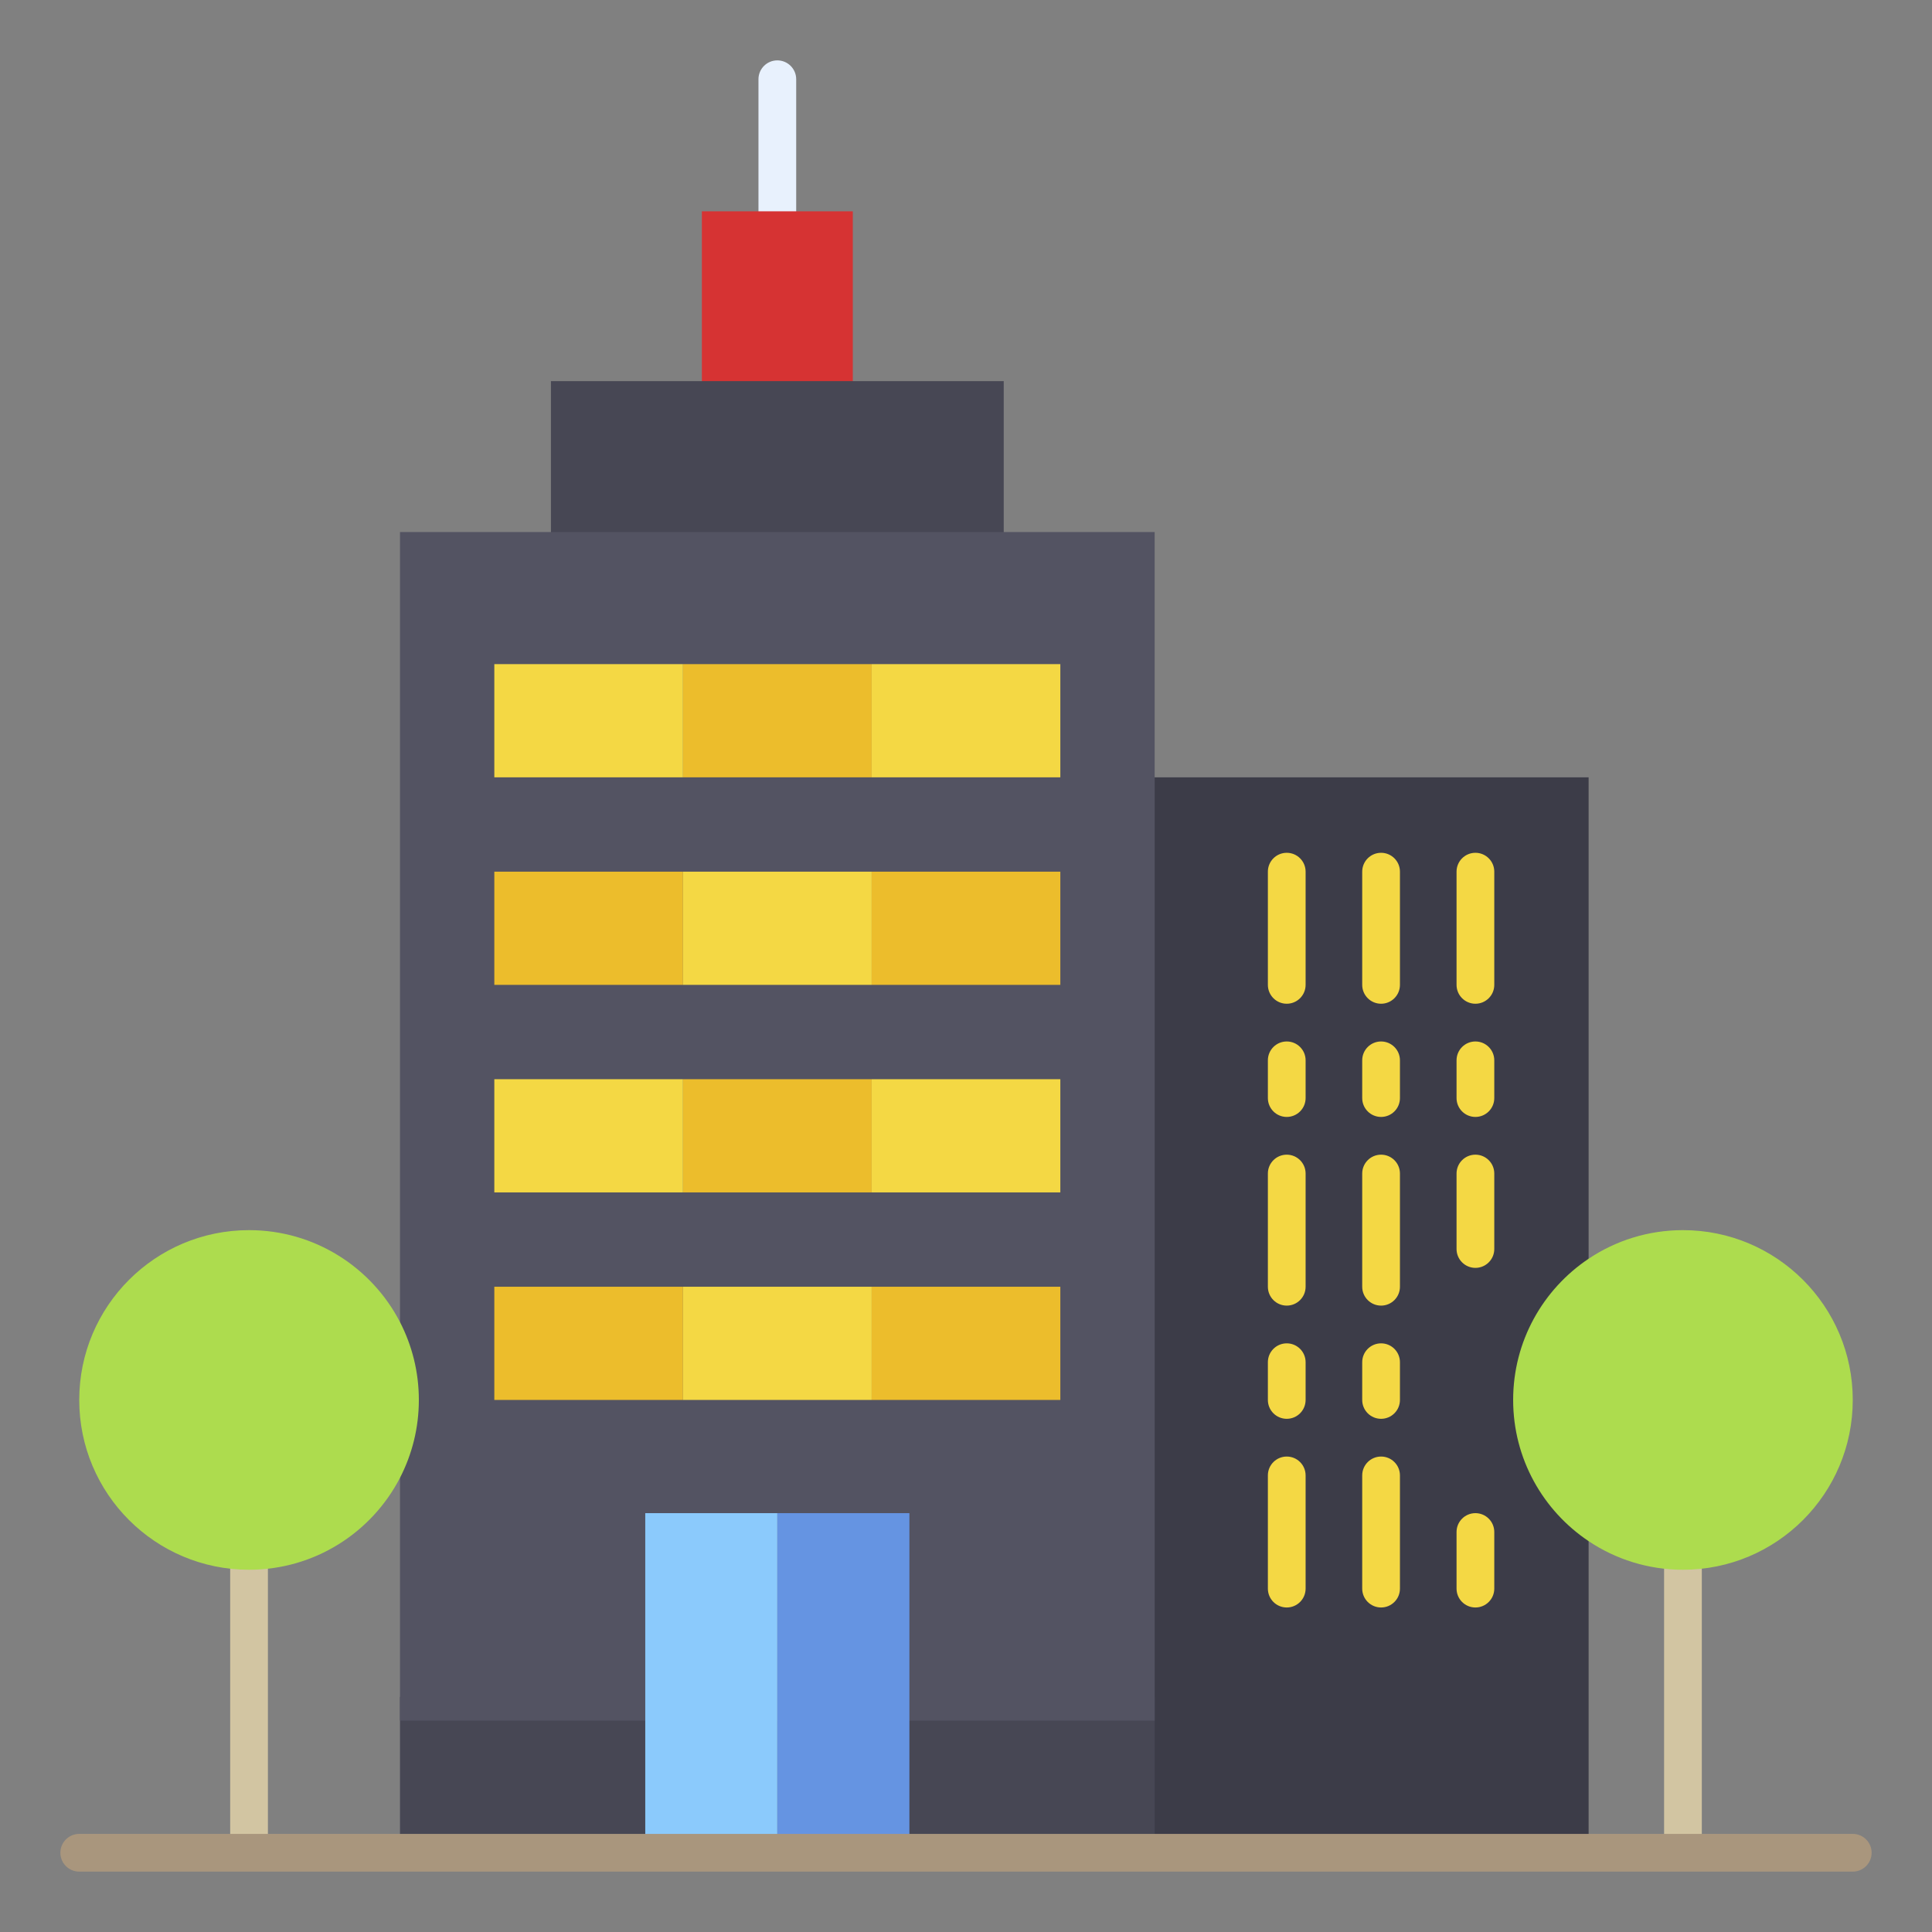 <svg xmlns="http://www.w3.org/2000/svg"  viewBox="0 0 512 512" width="512px" height="512px"><rect x="0" y="0" width="512" height="512" fill="#808080" stroke="none"/><path fill="#3c3c48" d="M421,491H300c0-8.863,0-258.647,0-285h121C421,233.733,421,490.885,421,491z"/><path fill="#f4d844" d="M341,266c-2.762,0-5-2.239-5-5v-30c0-2.761,2.238-5,5-5c2.762,0,5,2.239,5,5v30 C346,263.761,343.762,266,341,266z"/><path fill="#f4d844" d="M341,296c-2.762,0-5-2.238-5-5v-10c0-2.762,2.238-5,5-5c2.762,0,5,2.238,5,5v10 C346,293.762,343.762,296,341,296z"/><path fill="#f4d844" d="M341,346c-2.762,0-5-2.238-5-5v-30c0-2.762,2.238-5,5-5c2.762,0,5,2.238,5,5v30 C346,343.762,343.762,346,341,346z"/><path fill="#f4d844" d="M341,376c-2.762,0-5-2.238-5-5v-10c0-2.762,2.238-5,5-5c2.762,0,5,2.238,5,5v10 C346,373.762,343.762,376,341,376z"/><path fill="#f4d844" d="M341,426c-2.762,0-5-2.238-5-5v-30c0-2.762,2.238-5,5-5c2.762,0,5,2.238,5,5v30 C346,423.762,343.762,426,341,426z"/><path fill="#f4d844" d="M366,266c-2.762,0-5-2.239-5-5v-30c0-2.761,2.238-5,5-5c2.762,0,5,2.239,5,5v30 C371,263.761,368.762,266,366,266z"/><path fill="#f4d844" d="M366,296c-2.762,0-5-2.238-5-5v-10c0-2.762,2.238-5,5-5c2.762,0,5,2.238,5,5v10 C371,293.762,368.762,296,366,296z"/><path fill="#f4d844" d="M366,346c-2.762,0-5-2.238-5-5v-30c0-2.762,2.238-5,5-5c2.762,0,5,2.238,5,5v30 C371,343.762,368.762,346,366,346z"/><path fill="#f4d844" d="M366,376c-2.762,0-5-2.238-5-5v-10c0-2.762,2.238-5,5-5c2.762,0,5,2.238,5,5v10 C371,373.762,368.762,376,366,376z"/><path fill="#f4d844" d="M366,426c-2.762,0-5-2.238-5-5v-30c0-2.762,2.238-5,5-5c2.762,0,5,2.238,5,5v30 C371,423.762,368.762,426,366,426z"/><path fill="#f4d844" d="M391,266c-2.762,0-5-2.239-5-5v-30c0-2.761,2.238-5,5-5c2.762,0,5,2.239,5,5v30 C396,263.761,393.762,266,391,266z"/><path fill="#f4d844" d="M391,296c-2.762,0-5-2.238-5-5v-10c0-2.762,2.238-5,5-5c2.762,0,5,2.238,5,5v10 C396,293.762,393.762,296,391,296z"/><path fill="#f4d844" d="M391,336c-2.762,0-5-2.238-5-5v-20c0-2.762,2.238-5,5-5c2.762,0,5,2.238,5,5v20 C396,333.762,393.762,336,391,336z"/><path fill="#f4d844" d="M391,426c-2.762,0-5-2.238-5-5v-15c0-2.762,2.238-5,5-5c2.762,0,5,2.238,5,5v15 C396,423.762,393.762,426,391,426z"/><polygon fill="#474754" points="259,449.71 241,449.71 106,449.71 106,491 241,491 259,491 306,491 306,449.71"/><path fill="#e8f1fd" d="M206,61c-2.761,0-5-2.239-5-5V21c0-2.761,2.239-5,5-5s5,2.239,5,5v35 C211,58.761,208.761,61,206,61z"/><polygon fill="#d63333" points="226,56 226,106.5 186,106.5 186,56 206,56"/><polygon fill="#474754" points="266,101 266,148.5 146,148.5 146,101 186,101 226,101"/><path fill="#d2c5a2" d="M446,493c-2.762,0-5-2.238-5-5v-75c0-2.762,2.238-5,5-5c2.762,0,5,2.238,5,5v75 C451,490.762,448.762,493,446,493z"/><path fill="#d2c5a2" d="M66,493c-2.761,0-5-2.238-5-5v-75c0-2.762,2.239-5,5-5s5,2.238,5,5v75 C71,490.762,68.761,493,66,493z"/><path fill="#535362" d="M306,456c-0.102,0-196.121,0-200,0c0-33.971,0-281.03,0-315 c72.52,0,160.456,0,200,0C306,147.383,306,446.745,306,456z"/><rect width="50" height="30" x="181" y="176" fill="#ecbd2c"/><rect width="50" height="30" x="131" y="231" fill="#ecbd2c"/><rect width="50" height="30" x="231" y="231" fill="#ecbd2c"/><rect width="50" height="30" x="231" y="341" fill="#ecbd2c"/><rect width="50" height="30" x="181" y="286" fill="#ecbd2c"/><rect width="50" height="30" x="131" y="341" fill="#ecbd2c"/><path fill="#addc4e" d="M446,326c24.85,0,45,20.15,45,45s-20.15,45-45,45c-9.25,0-17.85-2.79-25-7.58 c-12.06-8.07-20-21.82-20-37.42s7.94-29.35,20-37.42C428.15,328.79,436.75,326,446,326z"/><rect width="50" height="30" x="231" y="286" fill="#f4d844"/><rect width="50" height="30" x="231" y="176" fill="#f4d844"/><polygon fill="#6594e2" points="241,456 241,491 206,491 206,401 241,401"/><rect width="50" height="30" x="181" y="341" fill="#f4d844"/><rect width="50" height="30" x="181" y="231" fill="#f4d844"/><polygon fill="#8bcafc" points="206,401 206,491 171,491 171,456 171,401"/><rect width="50" height="30" x="131" y="286" fill="#f4d844"/><rect width="50" height="30" x="131" y="176" fill="#f4d844"/><path fill="#addc4e" d="M106,350.36c3.19,6.19,5,13.2,5,20.64s-1.81,14.45-5,20.64 C98.52,406.11,83.41,416,66,416c-24.85,0-45-20.15-45-45s20.15-45,45-45C83.41,326,98.52,335.89,106,350.36z"/><path fill="#a9967d" d="M491,496H21c-2.761,0-5-2.238-5-5s2.239-5,5-5h470c2.762,0,5,2.238,5,5 S493.762,496,491,496z"/></svg>